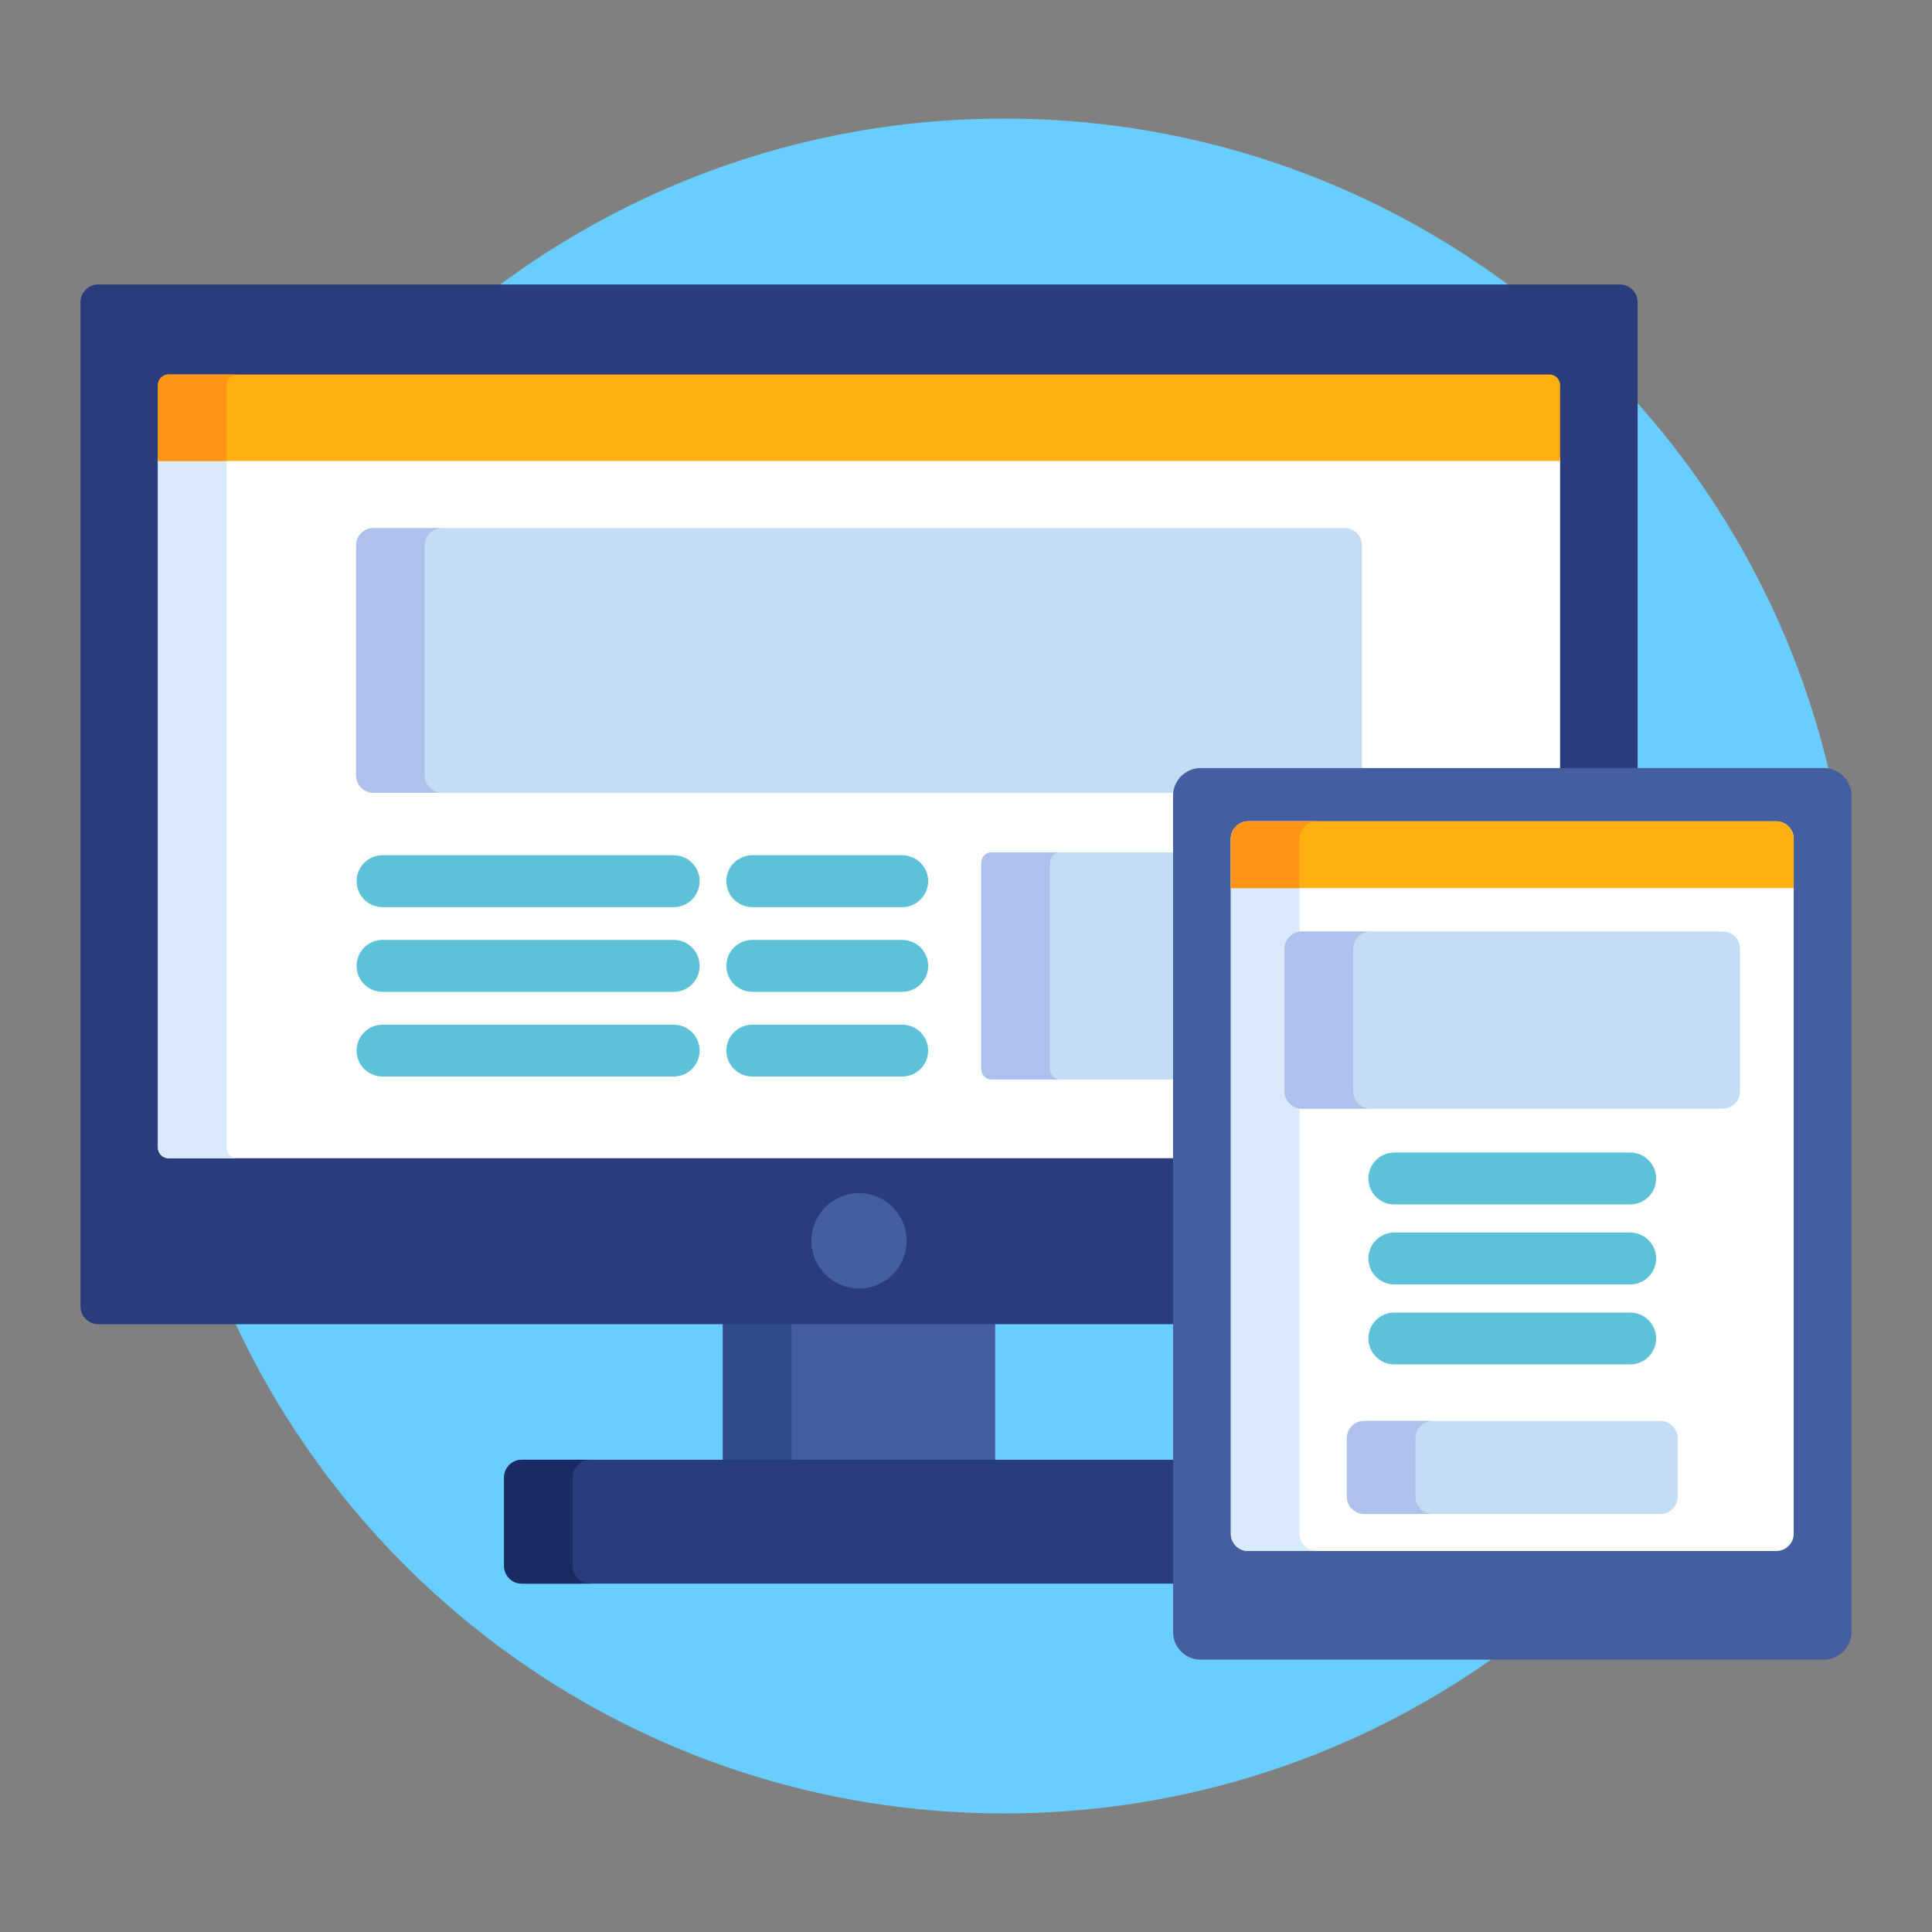 <svg width="24" height="24" viewBox="0 0 24 24" fill="none" xmlns="http://www.w3.org/2000/svg">
<rect x="0" y="0" width="24" height="24" fill="#808080" stroke="none"/>
<g clip-path="url(#clip0_188_21)">
<path d="M12.473 22.527C18.287 22.527 23 17.814 23 12C23 6.186 18.287 1.473 12.473 1.473C6.659 1.473 1.945 6.186 1.945 12C1.945 17.814 6.659 22.527 12.473 22.527Z" fill="#69CDFF"/>
<path d="M12.362 16.406H8.98V18.177H12.362V16.406Z" fill="#445EA0"/>
<path d="M9.833 16.406H8.98V18.177H9.833V16.406Z" fill="#2E4C89"/>
<path d="M14.615 18.134H6.481C6.36 18.134 6.262 18.233 6.262 18.354V19.452C6.262 19.573 6.36 19.672 6.481 19.672H14.615V18.134Z" fill="#293D7C"/>
<path d="M7.114 19.452V18.354C7.114 18.233 7.213 18.134 7.334 18.134H6.481C6.36 18.134 6.262 18.233 6.262 18.354V19.452C6.262 19.573 6.36 19.672 6.481 19.672H7.333C7.213 19.672 7.114 19.573 7.114 19.452Z" fill="#1A2B63"/>
<path d="M20.123 3.534H1.219C1.099 3.534 1 3.632 1 3.753V16.23C1 16.35 1.099 16.449 1.219 16.449H14.615V9.885C14.615 9.719 14.75 9.584 14.916 9.584H20.343V3.753C20.343 3.632 20.244 3.534 20.123 3.534Z" fill="#293D7C"/>
<path d="M1.962 14.257C1.962 14.329 2.022 14.388 2.094 14.388H14.615V9.885C14.615 9.719 14.75 9.584 14.916 9.584H19.38V5.684H1.962V14.257Z" fill="white"/>
<path d="M2.815 14.257V5.684H1.962V14.257C1.962 14.329 2.022 14.388 2.094 14.388H2.947C2.874 14.388 2.815 14.329 2.815 14.257Z" fill="#D9EAFC"/>
<path d="M10.671 16.006C10.998 16.006 11.263 15.741 11.263 15.414C11.263 15.087 10.998 14.822 10.671 14.822C10.345 14.822 10.08 15.087 10.08 15.414C10.08 15.741 10.345 16.006 10.671 16.006Z" fill="#445EA0"/>
<path d="M14.615 10.588H12.319C12.248 10.588 12.19 10.646 12.19 10.717V13.28C12.19 13.351 12.248 13.409 12.319 13.409H14.615V10.588Z" fill="#C3DDF4"/>
<path d="M13.043 13.28V10.717C13.043 10.646 13.101 10.588 13.172 10.588H12.319C12.248 10.588 12.19 10.646 12.19 10.717V13.28C12.19 13.351 12.248 13.409 12.319 13.409H13.172C13.101 13.409 13.043 13.351 13.043 13.28Z" fill="#AEC1ED"/>
<path d="M14.916 9.584H16.919V6.774C16.919 6.656 16.822 6.56 16.704 6.56H4.639C4.521 6.56 4.424 6.656 4.424 6.774V9.633C4.424 9.751 4.521 9.848 4.639 9.848H14.617C14.636 9.699 14.762 9.584 14.916 9.584Z" fill="#C3DDF4"/>
<path d="M5.276 9.633V6.774C5.276 6.656 5.373 6.56 5.491 6.56H4.639C4.521 6.56 4.424 6.656 4.424 6.774V9.633C4.424 9.751 4.521 9.848 4.639 9.848H5.491C5.373 9.848 5.276 9.751 5.276 9.633Z" fill="#AEC1ED"/>
<path d="M19.249 4.652H2.094C2.022 4.652 1.962 4.711 1.962 4.783V5.727H19.38V4.783C19.38 4.711 19.321 4.652 19.249 4.652Z" fill="#FFAF10"/>
<path d="M2.947 4.652H2.094C2.022 4.652 1.962 4.711 1.962 4.783V5.727H2.815V4.783C2.815 4.711 2.874 4.652 2.947 4.652Z" fill="#FF9518"/>
<path d="M8.369 11.269H4.752C4.574 11.269 4.43 11.124 4.43 10.946C4.43 10.768 4.574 10.624 4.752 10.624H8.369C8.547 10.624 8.691 10.768 8.691 10.946C8.691 11.124 8.547 11.269 8.369 11.269Z" fill="#5DC1D8"/>
<path d="M8.369 12.321H4.752C4.574 12.321 4.43 12.177 4.43 11.998C4.43 11.82 4.574 11.676 4.752 11.676H8.369C8.547 11.676 8.691 11.82 8.691 11.998C8.691 12.177 8.547 12.321 8.369 12.321Z" fill="#5DC1D8"/>
<path d="M8.369 13.373H4.752C4.574 13.373 4.43 13.229 4.43 13.051C4.43 12.873 4.574 12.729 4.752 12.729H8.369C8.547 12.729 8.691 12.873 8.691 13.051C8.691 13.229 8.547 13.373 8.369 13.373Z" fill="#5DC1D8"/>
<path d="M11.207 11.269H9.346C9.168 11.269 9.023 11.124 9.023 10.946C9.023 10.768 9.168 10.624 9.346 10.624H11.207C11.385 10.624 11.53 10.768 11.53 10.946C11.53 11.124 11.385 11.269 11.207 11.269Z" fill="#5DC1D8"/>
<path d="M11.207 12.321H9.346C9.168 12.321 9.023 12.177 9.023 11.998C9.023 11.82 9.168 11.676 9.346 11.676H11.207C11.385 11.676 11.53 11.82 11.53 11.998C11.53 12.177 11.385 12.321 11.207 12.321Z" fill="#5DC1D8"/>
<path d="M11.207 13.373H9.346C9.168 13.373 9.023 13.229 9.023 13.051C9.023 12.873 9.168 12.729 9.346 12.729H11.207C11.385 12.729 11.53 12.873 11.53 13.051C11.53 13.229 11.385 13.373 11.207 13.373Z" fill="#5DC1D8"/>
<path d="M22.656 9.541C22.845 9.541 23 9.696 23 9.885V20.273C23 20.462 22.845 20.617 22.656 20.617H14.915C14.726 20.617 14.572 20.462 14.572 20.273V9.885C14.572 9.696 14.726 9.541 14.915 9.541H22.656Z" fill="#445EA0"/>
<path d="M15.505 19.267C15.387 19.267 15.29 19.171 15.29 19.052V10.418C15.29 10.3 15.387 10.203 15.505 10.203H22.067C22.185 10.203 22.282 10.3 22.282 10.418V19.052C22.282 19.171 22.185 19.267 22.067 19.267H15.505Z" fill="white"/>
<path d="M16.143 19.052V10.418C16.143 10.3 16.239 10.203 16.358 10.203H15.505C15.387 10.203 15.29 10.3 15.29 10.418V19.052C15.29 19.171 15.387 19.267 15.505 19.267H16.358C16.239 19.267 16.143 19.171 16.143 19.052Z" fill="#D9EAFC"/>
<path d="M18.384 20.127C18.266 20.127 18.169 20.03 18.169 19.912V19.828C18.169 19.71 18.266 19.613 18.384 19.613H19.188C19.306 19.613 19.403 19.71 19.403 19.828V19.912C19.403 20.03 19.306 20.127 19.188 20.127H18.384Z" fill="#445EA0"/>
<path d="M22.282 11.032V10.418C22.282 10.3 22.185 10.203 22.067 10.203H15.505C15.387 10.203 15.29 10.3 15.29 10.418V11.032H22.282Z" fill="#FFAF10"/>
<path d="M16.358 10.203H15.505C15.387 10.203 15.29 10.3 15.29 10.418V11.032H16.143V10.418C16.143 10.3 16.239 10.203 16.358 10.203Z" fill="#FF9518"/>
<path d="M20.25 14.962H17.321C17.143 14.962 16.999 14.818 16.999 14.64C16.999 14.462 17.143 14.317 17.321 14.317H20.25C20.428 14.317 20.573 14.462 20.573 14.64C20.573 14.818 20.428 14.962 20.25 14.962Z" fill="#5DC1D8"/>
<path d="M20.25 15.956H17.321C17.143 15.956 16.999 15.811 16.999 15.633C16.999 15.455 17.143 15.311 17.321 15.311H20.25C20.428 15.311 20.573 15.455 20.573 15.633C20.573 15.811 20.428 15.956 20.25 15.956Z" fill="#5DC1D8"/>
<path d="M20.25 16.949H17.321C17.143 16.949 16.999 16.805 16.999 16.627C16.999 16.449 17.143 16.305 17.321 16.305H20.25C20.428 16.305 20.573 16.449 20.573 16.627C20.573 16.805 20.428 16.949 20.25 16.949Z" fill="#5DC1D8"/>
<path d="M21.615 13.558C21.615 13.676 21.518 13.773 21.4 13.773H16.172C16.054 13.773 15.957 13.676 15.957 13.558V11.786C15.957 11.668 16.054 11.571 16.172 11.571H21.4C21.518 11.571 21.615 11.668 21.615 11.786V13.558Z" fill="#C3DDF4"/>
<path d="M16.81 13.558V11.786C16.81 11.668 16.907 11.571 17.025 11.571H16.172C16.054 11.571 15.957 11.668 15.957 11.786V13.558C15.957 13.676 16.054 13.773 16.172 13.773H17.025C16.907 13.773 16.81 13.676 16.81 13.558Z" fill="#AEC1ED"/>
<path d="M20.841 18.592C20.841 18.71 20.744 18.807 20.626 18.807H16.946C16.828 18.807 16.731 18.71 16.731 18.592V17.866C16.731 17.748 16.828 17.651 16.946 17.651H20.626C20.744 17.651 20.841 17.748 20.841 17.866V18.592Z" fill="#C3DDF4"/>
<path d="M17.584 18.592V17.866C17.584 17.748 17.68 17.651 17.798 17.651H16.946C16.828 17.651 16.731 17.748 16.731 17.866V18.592C16.731 18.71 16.828 18.807 16.946 18.807H17.798C17.68 18.807 17.584 18.71 17.584 18.592Z" fill="#AEC1ED"/>
</g>
<defs>
<clipPath id="clip0_188_21">
<rect width="22" height="22" fill="white" transform="translate(1 1)"/>
</clipPath>
</defs>
</svg>
